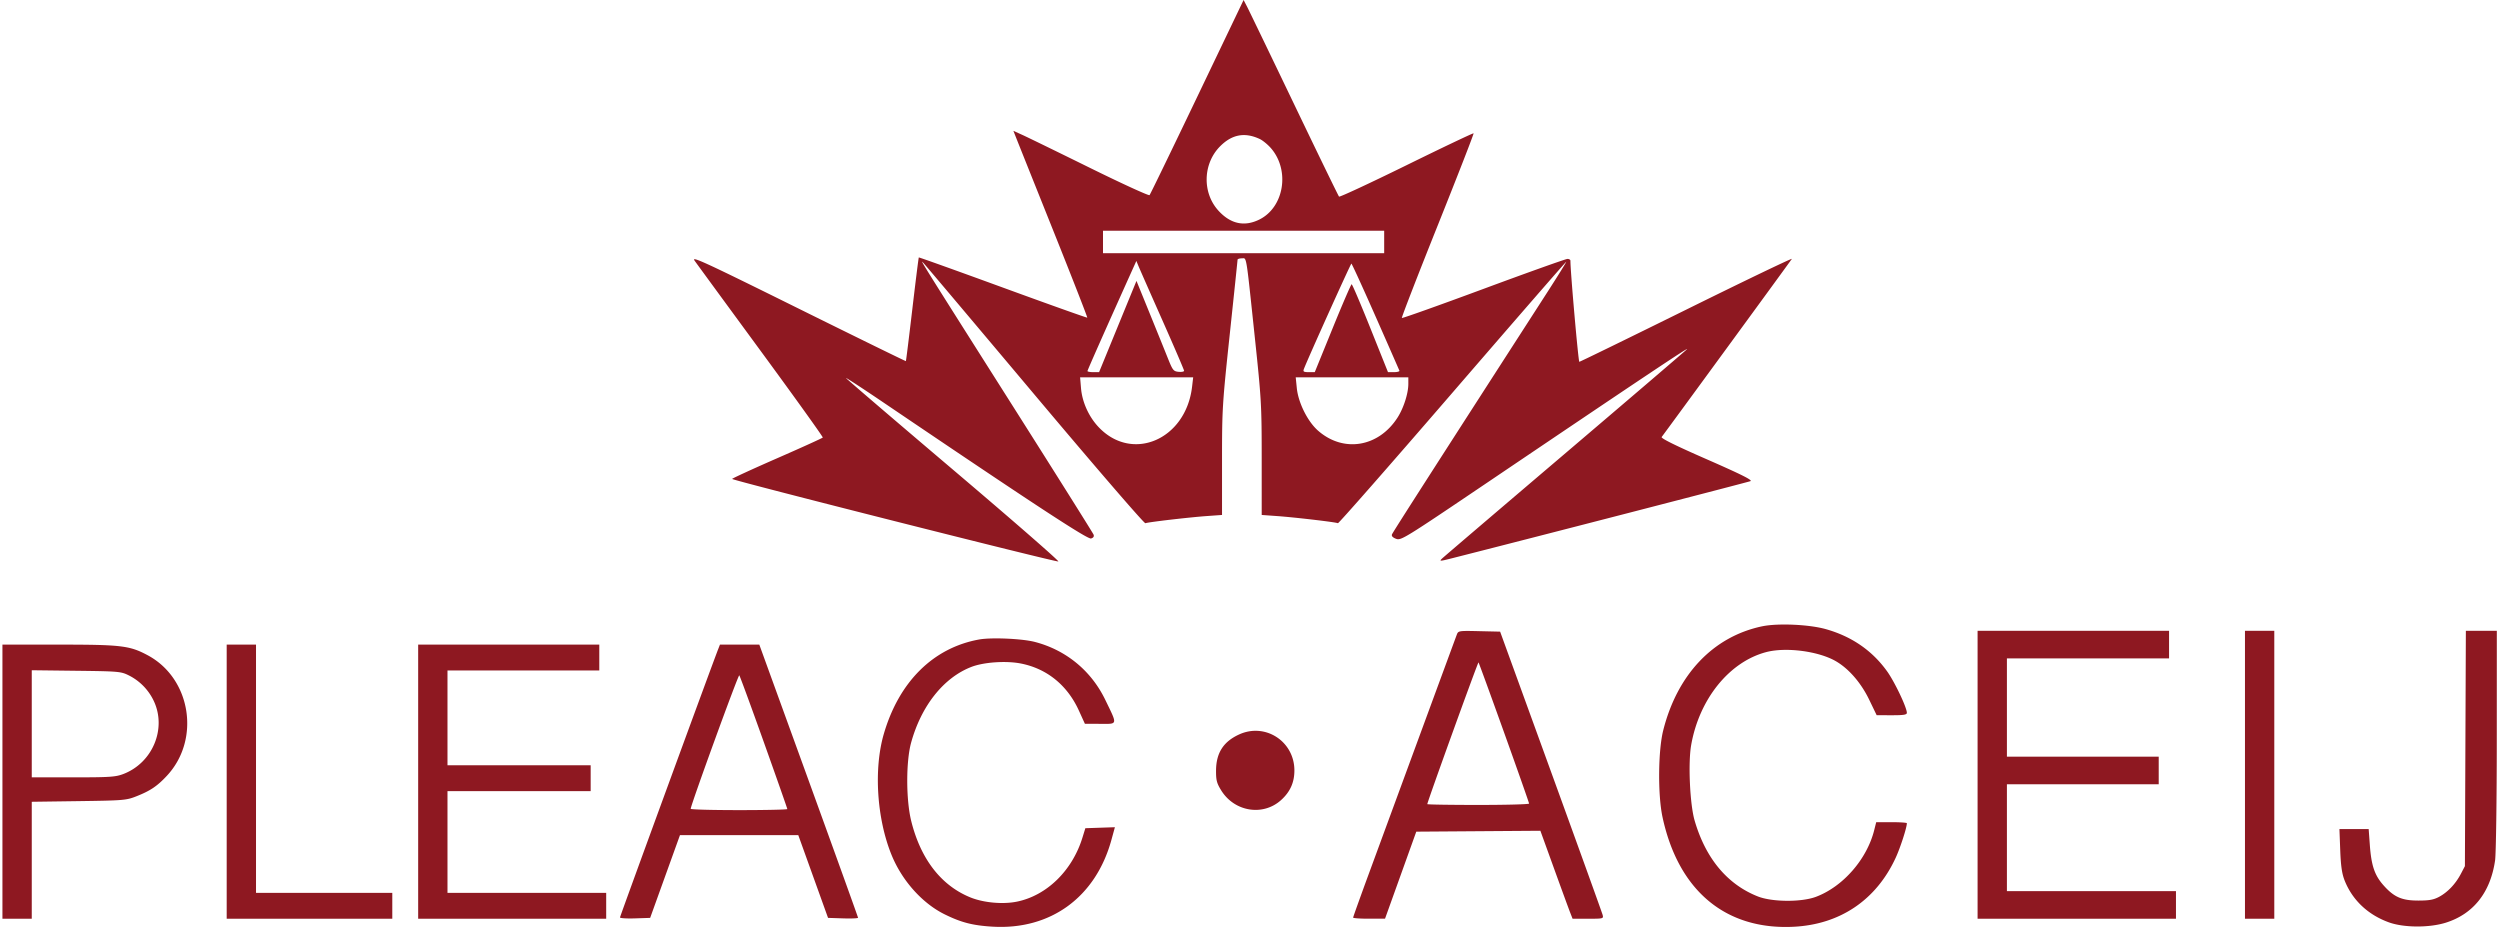 <svg width="445" height="165" viewBox="0 0 445 165" fill="none" xmlns="http://www.w3.org/2000/svg"><path fill-rule="evenodd" clip-rule="evenodd" d="M213.106 17.238c-4.539 9.481-8.358 17.355-8.486 17.496-.129.142-4.913-2.048-10.632-4.867-5.718-2.818-11.119-5.451-12.001-5.851l-1.605-.728.574 1.451c.316.798 3.3 8.26 6.631 16.581 3.331 8.322 6.006 15.171 5.944 15.22-.063.05-6.815-2.356-15.006-5.348-8.191-2.992-14.93-5.407-14.977-5.366-.046.04-.567 4.193-1.158 9.229-.591 5.035-1.105 9.186-1.144 9.224-.038.038-8.674-4.191-19.19-9.398-16.799-8.318-19.036-9.348-18.427-8.49.381.537 5.698 7.8 11.816 16.139 6.119 8.34 11.073 15.246 11.009 15.35-.063.102-3.72 1.763-8.126 3.69-4.406 1.929-8.009 3.585-8.008 3.68.004.255 57.631 14.836 58.063 14.692.2-.067-8.223-7.406-18.718-16.31-10.495-8.905-19.082-16.26-19.082-16.347 0-.086 2.936 1.831 6.525 4.26 26.987 18.27 36.496 24.5 37.103 24.307.423-.134.569-.364.443-.694-.104-.27-6.495-10.444-14.203-22.607-17.183-27.116-16.851-26.584-15.988-25.639.388.425 9.332 11.03 19.875 23.568 10.803 12.846 19.332 22.732 19.542 22.652.533-.205 7.783-1.05 10.954-1.277l2.687-.193v-9.613c0-9.266.05-10.082 1.381-22.592.76-7.139 1.382-13.09 1.382-13.225 0-.135.337-.246.749-.246.903 0 .71-1.173 2.329 14.119 1.16 10.955 1.219 11.991 1.22 21.533l.001 10.024 2.687.193c3.259.233 10.58 1.093 10.878 1.277.119.073 9.28-10.367 20.359-23.2C269.586 57.1 278.71 46.6 278.783 46.6c.073 0-1.403 2.382-3.28 5.294-19.961 30.961-27.585 42.844-27.73 43.223-.115.3.13.565.733.793.874.33 1.432-.015 16.356-10.093 27.605-18.643 36.035-24.272 35.41-23.643-.338.34-10.148 8.732-21.801 18.648-11.653 9.916-21.451 18.28-21.774 18.587-.552.525-.445.521 1.843-.059 14.298-3.625 52.608-13.525 53.042-13.706.416-.174-1.604-1.185-7.753-3.88-5.645-2.472-8.232-3.751-8.054-3.98.74-.957 22.989-31.39 23.174-31.7.119-.2-8.292 3.84-18.692 8.977-10.4 5.137-19.012 9.34-19.138 9.34-.176 0-1.617-16.388-1.581-17.98.004-.183-.234-.334-.53-.335-.295-.001-7.015 2.397-14.932 5.33-7.918 2.934-14.463 5.266-14.546 5.184-.082-.083 2.785-7.483 6.372-16.445 3.588-8.963 6.465-16.353 6.394-16.424-.07-.07-5.441 2.483-11.935 5.675-6.494 3.19-11.9 5.706-12.014 5.59-.114-.117-3.719-7.532-8.011-16.479s-8.068-16.773-8.391-17.392L221.359 0l-8.253 17.238zm11.103 7.49c.555.257 1.48 1.018 2.056 1.69 3.372 3.938 2.296 10.47-2.084 12.652-2.684 1.337-5.166.792-7.334-1.611-2.881-3.195-2.724-8.363.349-11.434 2.109-2.108 4.367-2.525 7.013-1.297zm22.175 18.343v1.994h-50.05v-3.989h50.05v1.995zM206.899 57c2.126 4.791 3.867 8.84 3.867 8.996 0 .156-.441.242-.98.188-.908-.089-1.047-.263-1.901-2.398-.506-1.266-1.972-4.886-3.256-8.044L202.293 50l-3.328 8.121-3.328 8.122h-1.033c-.569 0-1.034-.089-1.034-.197 0-.16 3.122-7.199 8.079-18.218l.622-1.381.381.92c.209.507 2.12 4.842 4.247 9.633zm37.95-.678a2314.55 2314.55 0 014.247 9.657c.056.144-.378.263-.966.263h-1.068l-3.135-7.827c-1.724-4.304-3.224-7.823-3.333-7.818-.109.004-1.63 3.526-3.381 7.826l-3.183 7.819h-1.072c-.891 0-1.038-.09-.873-.537.591-1.6 8.335-18.78 8.465-18.779.084.001 2.019 4.229 4.299 9.396zm-32.663 12.534c-1.112 9.463-10.764 13.534-16.735 7.06-1.694-1.837-2.831-4.4-3.033-6.835l-.16-1.918h20.127l-.199 1.693zm38.497-.522c0 1.677-.827 4.272-1.897 5.956-3.372 5.31-9.645 6.352-14.185 2.357-1.847-1.626-3.503-4.949-3.769-7.566l-.195-1.918h20.046v1.171zm62.946 43.156c-8.692 1.844-15.071 8.566-17.578 18.524-.907 3.601-.972 11.475-.127 15.413 2.813 13.117 11.241 20.157 23.385 19.534 8.238-.422 14.657-4.768 18.12-12.268.835-1.808 1.992-5.387 1.992-6.159 0-.103-1.227-.186-2.727-.186h-2.727l-.361 1.434c-1.307 5.186-5.561 10.049-10.372 11.855-2.582.97-7.777.937-10.324-.065-5.451-2.145-9.317-6.787-11.271-13.531-.835-2.886-1.171-10.199-.615-13.394 1.426-8.184 6.764-14.817 13.332-16.565 3.526-.938 9.367-.176 12.449 1.625 2.314 1.351 4.471 3.853 5.928 6.875l1.315 2.726 2.686.005c2.12.004 2.687-.086 2.687-.431 0-.939-2.161-5.487-3.497-7.358-2.648-3.71-6.326-6.245-10.939-7.541-2.988-.839-8.581-1.082-11.356-.493zm-54.315 1.471c-.232.609-4.84 13.134-15.57 42.313-1.588 4.318-2.887 7.944-2.887 8.056 0 .113 1.278.202 2.84.198l2.84-.007 2.781-7.742 2.78-7.743 11.045-.081 11.045-.08 2.417 6.679c1.329 3.673 2.619 7.197 2.865 7.83l.449 1.151h2.764c2.714 0 2.76-.012 2.584-.691-.098-.379-4.243-11.877-9.211-25.551l-9.033-24.86-3.722-.086c-3.629-.084-3.729-.069-3.987.614zm92.696 24.946v25.628h35.312v-4.911H357.23v-19.029h27.021v-4.91H357.23v-17.494h28.863v-4.91H352.01v25.627zm47.594 0v25.628h5.22v-51.254h-5.22v25.627zm39.234-4.68l-.085 20.947-.724 1.381c-.934 1.782-2.338 3.261-3.882 4.088-.962.516-1.759.659-3.684.659-2.954 0-4.353-.62-6.241-2.764-1.549-1.759-2.126-3.477-2.392-7.124l-.207-2.839h-5.205l.142 3.76c.107 2.803.303 4.167.772 5.362 1.375 3.503 4.157 6.137 7.911 7.489 2.651.955 7.193.974 10.132.044 4.898-1.551 7.926-5.386 8.75-11.077.165-1.142.299-10.643.302-21.461l.007-19.412h-5.511l-.085 20.947zm-264.536-19.401c-8.173 1.469-14.284 7.522-16.988 16.828-1.812 6.24-1.248 15.057 1.379 21.517 1.86 4.576 5.466 8.612 9.455 10.581 2.954 1.459 5.002 1.985 8.535 2.194 10.333.611 18.361-5.258 21.155-15.464l.613-2.237-2.629.088-2.629.089-.525 1.696c-1.808 5.849-6.322 10.266-11.619 11.366-2.513.522-5.962.212-8.326-.748-5.208-2.116-8.86-6.842-10.535-13.631-.925-3.755-.933-10.549-.015-13.893 1.808-6.586 5.804-11.607 10.75-13.509 2.189-.841 6.135-1.114 8.755-.605 4.65.904 8.299 3.854 10.357 8.374l1.075 2.36 2.707.011c3.197.012 3.135.302.914-4.287-2.505-5.173-6.976-8.847-12.526-10.292-2.26-.588-7.721-.829-9.903-.438zM.434 139.136v24.4h5.22v-20.819l8.367-.116c7.924-.109 8.464-.154 10.21-.841 2.52-.992 3.735-1.807 5.47-3.665 6.038-6.471 4.298-17.352-3.435-21.472-3.202-1.706-4.643-1.878-15.776-1.882l-10.056-.005v24.4zm39.917 0v24.4h29.477v-4.604H45.57v-44.196h-5.22v24.4zm34.083 0v24.4h33.468v-4.604H79.653v-18.108h25.486v-4.604H79.653v-16.88h27.021v-4.604h-32.24v24.4zm53.391-23.556c-1.277 3.286-17.466 47.522-17.466 47.724 0 .141 1.208.216 2.684.167l2.685-.088 2.653-7.367 2.654-7.366h21.058l2.649 7.366 2.649 7.367 2.67.088c1.47.049 2.671-.001 2.671-.111 0-.109-3.955-11.094-8.788-24.412l-8.789-24.212h-7.002l-.328.844zm139.912 14.834c2.442 6.809 4.439 12.488 4.439 12.622 0 .134-4.076.243-9.058.243s-9.058-.065-9.058-.145c0-.396 9.01-25.326 9.115-25.221.068.068 2.12 5.693 4.562 12.501zM22.901 120.206a9.725 9.725 0 014.506 4.638c2.272 4.923-.282 10.965-5.466 12.934-1.378.523-2.395.591-8.922.591H5.653v-19.067l7.907.096c7.558.091 7.97.127 9.341.808zm113.066 11.915c2.297 6.439 4.176 11.791 4.176 11.893 0 .102-3.869.186-8.597.186-4.729 0-8.599-.103-8.6-.23-.005-.635 8.474-23.943 8.646-23.764.11.114 2.079 5.476 4.375 11.915zm84.624-1.4c-2.822 1.279-4.116 3.296-4.134 6.444-.009 1.723.125 2.239.918 3.522 2.356 3.808 7.431 4.634 10.651 1.732 1.622-1.461 2.377-3.14 2.377-5.278 0-5.158-5.154-8.53-9.812-6.42z" fill="#8E1821"/></svg>